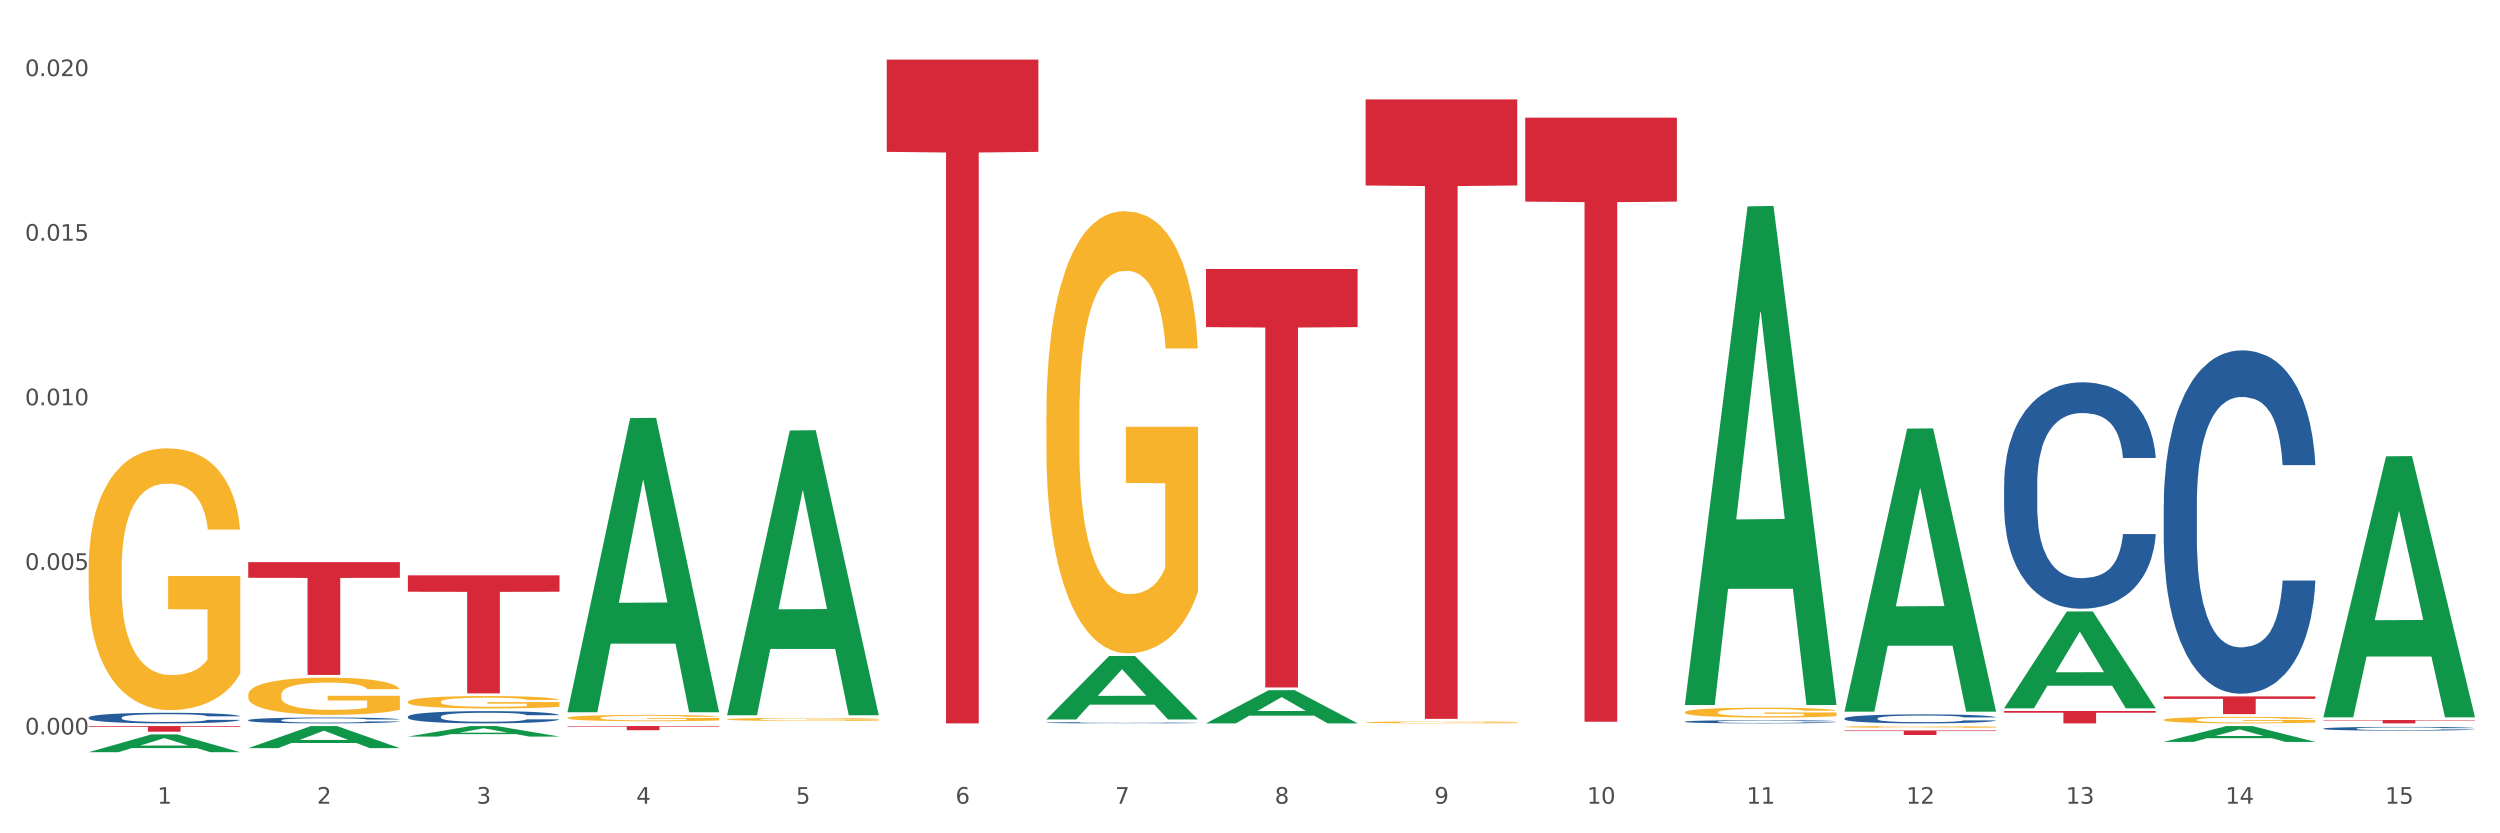 <?xml version="1.0" encoding="utf-8" standalone="no"?>
<!DOCTYPE svg PUBLIC "-//W3C//DTD SVG 1.1//EN"
  "http://www.w3.org/Graphics/SVG/1.1/DTD/svg11.dtd">
<svg xmlns:xlink="http://www.w3.org/1999/xlink" width="1080pt" height="360pt" viewBox="0 0 1080 360" xmlns="http://www.w3.org/2000/svg" version="1.1">
 <rect x="0" y="0" width="1080" height="360" fill="#333333" stroke="none"/>
 <defs>
  <style type="text/css">*{stroke-linejoin: round; stroke-linecap: butt}</style>
 </defs>
 <g id="figure_1">
  <g id="patch_1">
   <path d="M 0 360 
L 1080 360 
L 1080 0 
L 0 0 
z
" style="fill: #ffffff; stroke: #ffffff; stroke-linejoin: miter"/>
  </g>
  <g id="axes_1">
   <g id="matplotlib.axis_1">
    <g id="xtick_1">
     <g id="text_1">
      <!-- 1 -->
      <g style="fill: #4d4d4d" transform="translate(67.984 347.204) scale(0.096 -0.096)">
       <defs>
        <path id="DejaVuSans-31" d="M 794 531 
L 1825 531 
L 1825 4091 
L 703 3866 
L 703 4441 
L 1819 4666 
L 2450 4666 
L 2450 531 
L 3481 531 
L 3481 0 
L 794 0 
L 794 531 
z
" transform="scale(0.016)"/>
       </defs>
       <use xlink:href="#DejaVuSans-31"/>
      </g>
     </g>
    </g>
    <g id="xtick_2">
     <g id="text_2">
      <!-- 2 -->
      <g style="fill: #4d4d4d" transform="translate(136.942 347.204) scale(0.096 -0.096)">
       <defs>
        <path id="DejaVuSans-32" d="M 1228 531 
L 3431 531 
L 3431 0 
L 469 0 
L 469 531 
Q 828 903 1448 1529 
Q 2069 2156 2228 2338 
Q 2531 2678 2651 2914 
Q 2772 3150 2772 3378 
Q 2772 3750 2511 3984 
Q 2250 4219 1831 4219 
Q 1534 4219 1204 4116 
Q 875 4013 500 3803 
L 500 4441 
Q 881 4594 1212 4672 
Q 1544 4750 1819 4750 
Q 2544 4750 2975 4387 
Q 3406 4025 3406 3419 
Q 3406 3131 3298 2873 
Q 3191 2616 2906 2266 
Q 2828 2175 2409 1742 
Q 1991 1309 1228 531 
z
" transform="scale(0.016)"/>
       </defs>
       <use xlink:href="#DejaVuSans-32"/>
      </g>
     </g>
    </g>
    <g id="xtick_3">
     <g id="text_3">
      <!-- 3 -->
      <g style="fill: #4d4d4d" transform="translate(205.899 347.204) scale(0.096 -0.096)">
       <defs>
        <path id="DejaVuSans-33" d="M 2597 2516 
Q 3050 2419 3304 2112 
Q 3559 1806 3559 1356 
Q 3559 666 3084 287 
Q 2609 -91 1734 -91 
Q 1441 -91 1130 -33 
Q 819 25 488 141 
L 488 750 
Q 750 597 1062 519 
Q 1375 441 1716 441 
Q 2309 441 2620 675 
Q 2931 909 2931 1356 
Q 2931 1769 2642 2001 
Q 2353 2234 1838 2234 
L 1294 2234 
L 1294 2753 
L 1863 2753 
Q 2328 2753 2575 2939 
Q 2822 3125 2822 3475 
Q 2822 3834 2567 4026 
Q 2313 4219 1838 4219 
Q 1578 4219 1281 4162 
Q 984 4106 628 3988 
L 628 4550 
Q 988 4650 1302 4700 
Q 1616 4750 1894 4750 
Q 2613 4750 3031 4423 
Q 3450 4097 3450 3541 
Q 3450 3153 3228 2886 
Q 3006 2619 2597 2516 
z
" transform="scale(0.016)"/>
       </defs>
       <use xlink:href="#DejaVuSans-33"/>
      </g>
     </g>
    </g>
    <g id="xtick_4">
     <g id="text_4">
      <!-- 4 -->
      <g style="fill: #4d4d4d" transform="translate(274.857 347.204) scale(0.096 -0.096)">
       <defs>
        <path id="DejaVuSans-34" d="M 2419 4116 
L 825 1625 
L 2419 1625 
L 2419 4116 
z
M 2253 4666 
L 3047 4666 
L 3047 1625 
L 3713 1625 
L 3713 1100 
L 3047 1100 
L 3047 0 
L 2419 0 
L 2419 1100 
L 313 1100 
L 313 1709 
L 2253 4666 
z
" transform="scale(0.016)"/>
       </defs>
       <use xlink:href="#DejaVuSans-34"/>
      </g>
     </g>
    </g>
    <g id="xtick_5">
     <g id="text_5">
      <!-- 5 -->
      <g style="fill: #4d4d4d" transform="translate(343.815 347.204) scale(0.096 -0.096)">
       <defs>
        <path id="DejaVuSans-35" d="M 691 4666 
L 3169 4666 
L 3169 4134 
L 1269 4134 
L 1269 2991 
Q 1406 3038 1543 3061 
Q 1681 3084 1819 3084 
Q 2600 3084 3056 2656 
Q 3513 2228 3513 1497 
Q 3513 744 3044 326 
Q 2575 -91 1722 -91 
Q 1428 -91 1123 -41 
Q 819 9 494 109 
L 494 744 
Q 775 591 1075 516 
Q 1375 441 1709 441 
Q 2250 441 2565 725 
Q 2881 1009 2881 1497 
Q 2881 1984 2565 2268 
Q 2250 2553 1709 2553 
Q 1456 2553 1204 2497 
Q 953 2441 691 2322 
L 691 4666 
z
" transform="scale(0.016)"/>
       </defs>
       <use xlink:href="#DejaVuSans-35"/>
      </g>
     </g>
    </g>
    <g id="xtick_6">
     <g id="text_6">
      <!-- 6 -->
      <g style="fill: #4d4d4d" transform="translate(412.772 347.204) scale(0.096 -0.096)">
       <defs>
        <path id="DejaVuSans-36" d="M 2113 2584 
Q 1688 2584 1439 2293 
Q 1191 2003 1191 1497 
Q 1191 994 1439 701 
Q 1688 409 2113 409 
Q 2538 409 2786 701 
Q 3034 994 3034 1497 
Q 3034 2003 2786 2293 
Q 2538 2584 2113 2584 
z
M 3366 4563 
L 3366 3988 
Q 3128 4100 2886 4159 
Q 2644 4219 2406 4219 
Q 1781 4219 1451 3797 
Q 1122 3375 1075 2522 
Q 1259 2794 1537 2939 
Q 1816 3084 2150 3084 
Q 2853 3084 3261 2657 
Q 3669 2231 3669 1497 
Q 3669 778 3244 343 
Q 2819 -91 2113 -91 
Q 1303 -91 875 529 
Q 447 1150 447 2328 
Q 447 3434 972 4092 
Q 1497 4750 2381 4750 
Q 2619 4750 2861 4703 
Q 3103 4656 3366 4563 
z
" transform="scale(0.016)"/>
       </defs>
       <use xlink:href="#DejaVuSans-36"/>
      </g>
     </g>
    </g>
    <g id="xtick_7">
     <g id="text_7">
      <!-- 7 -->
      <g style="fill: #4d4d4d" transform="translate(481.73 347.204) scale(0.096 -0.096)">
       <defs>
        <path id="DejaVuSans-37" d="M 525 4666 
L 3525 4666 
L 3525 4397 
L 1831 0 
L 1172 0 
L 2766 4134 
L 525 4134 
L 525 4666 
z
" transform="scale(0.016)"/>
       </defs>
       <use xlink:href="#DejaVuSans-37"/>
      </g>
     </g>
    </g>
    <g id="xtick_8">
     <g id="text_8">
      <!-- 8 -->
      <g style="fill: #4d4d4d" transform="translate(550.688 347.204) scale(0.096 -0.096)">
       <defs>
        <path id="DejaVuSans-38" d="M 2034 2216 
Q 1584 2216 1326 1975 
Q 1069 1734 1069 1313 
Q 1069 891 1326 650 
Q 1584 409 2034 409 
Q 2484 409 2743 651 
Q 3003 894 3003 1313 
Q 3003 1734 2745 1975 
Q 2488 2216 2034 2216 
z
M 1403 2484 
Q 997 2584 770 2862 
Q 544 3141 544 3541 
Q 544 4100 942 4425 
Q 1341 4750 2034 4750 
Q 2731 4750 3128 4425 
Q 3525 4100 3525 3541 
Q 3525 3141 3298 2862 
Q 3072 2584 2669 2484 
Q 3125 2378 3379 2068 
Q 3634 1759 3634 1313 
Q 3634 634 3220 271 
Q 2806 -91 2034 -91 
Q 1263 -91 848 271 
Q 434 634 434 1313 
Q 434 1759 690 2068 
Q 947 2378 1403 2484 
z
M 1172 3481 
Q 1172 3119 1398 2916 
Q 1625 2713 2034 2713 
Q 2441 2713 2670 2916 
Q 2900 3119 2900 3481 
Q 2900 3844 2670 4047 
Q 2441 4250 2034 4250 
Q 1625 4250 1398 4047 
Q 1172 3844 1172 3481 
z
" transform="scale(0.016)"/>
       </defs>
       <use xlink:href="#DejaVuSans-38"/>
      </g>
     </g>
    </g>
    <g id="xtick_9">
     <g id="text_9">
      <!-- 9 -->
      <g style="fill: #4d4d4d" transform="translate(619.645 347.204) scale(0.096 -0.096)">
       <defs>
        <path id="DejaVuSans-39" d="M 703 97 
L 703 672 
Q 941 559 1184 500 
Q 1428 441 1663 441 
Q 2288 441 2617 861 
Q 2947 1281 2994 2138 
Q 2813 1869 2534 1725 
Q 2256 1581 1919 1581 
Q 1219 1581 811 2004 
Q 403 2428 403 3163 
Q 403 3881 828 4315 
Q 1253 4750 1959 4750 
Q 2769 4750 3195 4129 
Q 3622 3509 3622 2328 
Q 3622 1225 3098 567 
Q 2575 -91 1691 -91 
Q 1453 -91 1209 -44 
Q 966 3 703 97 
z
M 1959 2075 
Q 2384 2075 2632 2365 
Q 2881 2656 2881 3163 
Q 2881 3666 2632 3958 
Q 2384 4250 1959 4250 
Q 1534 4250 1286 3958 
Q 1038 3666 1038 3163 
Q 1038 2656 1286 2365 
Q 1534 2075 1959 2075 
z
" transform="scale(0.016)"/>
       </defs>
       <use xlink:href="#DejaVuSans-39"/>
      </g>
     </g>
    </g>
    <g id="xtick_10">
     <g id="text_10">
      <!-- 10 -->
      <g style="fill: #4d4d4d" transform="translate(685.549 347.204) scale(0.096 -0.096)">
       <defs>
        <path id="DejaVuSans-30" d="M 2034 4250 
Q 1547 4250 1301 3770 
Q 1056 3291 1056 2328 
Q 1056 1369 1301 889 
Q 1547 409 2034 409 
Q 2525 409 2770 889 
Q 3016 1369 3016 2328 
Q 3016 3291 2770 3770 
Q 2525 4250 2034 4250 
z
M 2034 4750 
Q 2819 4750 3233 4129 
Q 3647 3509 3647 2328 
Q 3647 1150 3233 529 
Q 2819 -91 2034 -91 
Q 1250 -91 836 529 
Q 422 1150 422 2328 
Q 422 3509 836 4129 
Q 1250 4750 2034 4750 
z
" transform="scale(0.016)"/>
       </defs>
       <use xlink:href="#DejaVuSans-31"/>
       <use xlink:href="#DejaVuSans-30" transform="translate(63.623 0)"/>
      </g>
     </g>
    </g>
    <g id="xtick_11">
     <g id="text_11">
      <!-- 11 -->
      <g style="fill: #4d4d4d" transform="translate(754.506 347.204) scale(0.096 -0.096)">
       <use xlink:href="#DejaVuSans-31"/>
       <use xlink:href="#DejaVuSans-31" transform="translate(63.623 0)"/>
      </g>
     </g>
    </g>
    <g id="xtick_12">
     <g id="text_12">
      <!-- 12 -->
      <g style="fill: #4d4d4d" transform="translate(823.464 347.204) scale(0.096 -0.096)">
       <use xlink:href="#DejaVuSans-31"/>
       <use xlink:href="#DejaVuSans-32" transform="translate(63.623 0)"/>
      </g>
     </g>
    </g>
    <g id="xtick_13">
     <g id="text_13">
      <!-- 13 -->
      <g style="fill: #4d4d4d" transform="translate(892.422 347.204) scale(0.096 -0.096)">
       <use xlink:href="#DejaVuSans-31"/>
       <use xlink:href="#DejaVuSans-33" transform="translate(63.623 0)"/>
      </g>
     </g>
    </g>
    <g id="xtick_14">
     <g id="text_14">
      <!-- 14 -->
      <g style="fill: #4d4d4d" transform="translate(961.379 347.204) scale(0.096 -0.096)">
       <use xlink:href="#DejaVuSans-31"/>
       <use xlink:href="#DejaVuSans-34" transform="translate(63.623 0)"/>
      </g>
     </g>
    </g>
    <g id="xtick_15">
     <g id="text_15">
      <!-- 15 -->
      <g style="fill: #4d4d4d" transform="translate(1030.337 347.204) scale(0.096 -0.096)">
       <use xlink:href="#DejaVuSans-31"/>
       <use xlink:href="#DejaVuSans-35" transform="translate(63.623 0)"/>
      </g>
     </g>
    </g>
    <g id="xtick_16"/>
    <g id="xtick_17"/>
    <g id="xtick_18"/>
    <g id="xtick_19"/>
    <g id="xtick_20"/>
    <g id="xtick_21"/>
    <g id="xtick_22"/>
    <g id="xtick_23"/>
    <g id="xtick_24"/>
    <g id="xtick_25"/>
    <g id="xtick_26"/>
    <g id="xtick_27"/>
    <g id="xtick_28"/>
    <g id="xtick_29"/>
   </g>
   <g id="matplotlib.axis_2">
    <g id="ytick_1">
     <g id="text_16">
      <!-- 0.000 -->
      <g style="fill: #4d4d4d" transform="translate(10.8 317.295) scale(0.096 -0.096)">
       <defs>
        <path id="DejaVuSans-2e" d="M 684 794 
L 1344 794 
L 1344 0 
L 684 0 
L 684 794 
z
" transform="scale(0.016)"/>
       </defs>
       <use xlink:href="#DejaVuSans-30"/>
       <use xlink:href="#DejaVuSans-2e" transform="translate(63.623 0)"/>
       <use xlink:href="#DejaVuSans-30" transform="translate(95.41 0)"/>
       <use xlink:href="#DejaVuSans-30" transform="translate(159.033 0)"/>
       <use xlink:href="#DejaVuSans-30" transform="translate(222.656 0)"/>
      </g>
     </g>
    </g>
    <g id="ytick_2">
     <g id="text_17">
      <!-- 0.005 -->
      <g style="fill: #4d4d4d" transform="translate(10.8 246.19) scale(0.096 -0.096)">
       <use xlink:href="#DejaVuSans-30"/>
       <use xlink:href="#DejaVuSans-2e" transform="translate(63.623 0)"/>
       <use xlink:href="#DejaVuSans-30" transform="translate(95.41 0)"/>
       <use xlink:href="#DejaVuSans-30" transform="translate(159.033 0)"/>
       <use xlink:href="#DejaVuSans-35" transform="translate(222.656 0)"/>
      </g>
     </g>
    </g>
    <g id="ytick_3">
     <g id="text_18">
      <!-- 0.010 -->
      <g style="fill: #4d4d4d" transform="translate(10.8 175.086) scale(0.096 -0.096)">
       <use xlink:href="#DejaVuSans-30"/>
       <use xlink:href="#DejaVuSans-2e" transform="translate(63.623 0)"/>
       <use xlink:href="#DejaVuSans-30" transform="translate(95.41 0)"/>
       <use xlink:href="#DejaVuSans-31" transform="translate(159.033 0)"/>
       <use xlink:href="#DejaVuSans-30" transform="translate(222.656 0)"/>
      </g>
     </g>
    </g>
    <g id="ytick_4">
     <g id="text_19">
      <!-- 0.015 -->
      <g style="fill: #4d4d4d" transform="translate(10.8 103.982) scale(0.096 -0.096)">
       <use xlink:href="#DejaVuSans-30"/>
       <use xlink:href="#DejaVuSans-2e" transform="translate(63.623 0)"/>
       <use xlink:href="#DejaVuSans-30" transform="translate(95.41 0)"/>
       <use xlink:href="#DejaVuSans-31" transform="translate(159.033 0)"/>
       <use xlink:href="#DejaVuSans-35" transform="translate(222.656 0)"/>
      </g>
     </g>
    </g>
    <g id="ytick_5">
     <g id="text_20">
      <!-- 0.020 -->
      <g style="fill: #4d4d4d" transform="translate(10.8 32.877) scale(0.096 -0.096)">
       <use xlink:href="#DejaVuSans-30"/>
       <use xlink:href="#DejaVuSans-2e" transform="translate(63.623 0)"/>
       <use xlink:href="#DejaVuSans-30" transform="translate(95.41 0)"/>
       <use xlink:href="#DejaVuSans-32" transform="translate(159.033 0)"/>
       <use xlink:href="#DejaVuSans-30" transform="translate(222.656 0)"/>
      </g>
     </g>
    </g>
    <g id="ytick_6"/>
    <g id="ytick_7"/>
    <g id="ytick_8"/>
    <g id="ytick_9"/>
   </g>
   <g id="PolyCollection_1">
    <path d="M 38.283 324.935 
L 38.351 324.928 
L 65.365 317.26 
L 76.576 317.252 
L 103.793 324.95 
L 90.826 324.95 
L 84.95 323.157 
L 57.058 323.157 
L 56.855 323.186 
L 51.182 324.95 
L 38.283 324.95 
L 38.283 324.935 
L 60.57 322.087 
L 81.438 322.08 
L 71.105 318.893 
L 70.97 318.879 
L 70.835 318.9 
L 60.502 322.08 
L 60.57 322.087 
L 38.283 324.935 
z
" clip-path="url(#p0a63ed6144)" style="fill: #109648"/>
    <path d="M 934.733 300.838 
L 1000.242 300.838 
L 1000.242 301.905 
L 974.473 301.912 
L 974.473 308.51 
L 960.347 308.51 
L 960.347 301.912 
L 934.733 301.905 
L 934.733 300.846 
L 934.733 300.838 
z
" clip-path="url(#p0a63ed6144)" style="fill: #d62839"/>
    <path d="M 865.775 307.149 
L 931.285 307.149 
L 931.285 307.892 
L 905.515 307.897 
L 905.515 312.496 
L 891.389 312.496 
L 891.389 307.897 
L 865.775 307.892 
L 865.775 307.154 
L 865.775 307.149 
z
" clip-path="url(#p0a63ed6144)" style="fill: #d62839"/>
    <path d="M 796.817 315.553 
L 862.327 315.553 
L 862.327 315.826 
L 836.558 315.828 
L 836.558 317.518 
L 822.431 317.518 
L 822.431 315.828 
L 796.817 315.826 
L 796.817 315.555 
L 796.817 315.553 
z
" clip-path="url(#p0a63ed6144)" style="fill: #d62839"/>
    <path d="M 658.902 50.832 
L 724.412 50.832 
L 724.412 87.095 
L 698.642 87.34 
L 698.642 311.781 
L 684.516 311.781 
L 684.516 87.34 
L 658.902 87.095 
L 658.902 51.077 
L 658.902 50.832 
z
" clip-path="url(#p0a63ed6144)" style="fill: #d62839"/>
    <path d="M 38.283 245.929 
L 38.36 245.826 
L 38.36 242.107 
L 38.515 238.905 
L 39.288 231.159 
L 40.449 224.755 
L 41.299 221.346 
L 42.15 218.557 
L 43.156 215.768 
L 44.393 212.876 
L 46.636 208.641 
L 48.028 206.472 
L 49.73 204.2 
L 52.824 200.895 
L 55.066 199.035 
L 57.387 197.486 
L 61.177 195.627 
L 63.652 194.801 
L 66.281 194.181 
L 69.452 193.768 
L 71.85 193.664 
L 77.109 193.974 
L 81.595 194.904 
L 83.761 195.627 
L 86.545 196.866 
L 88.015 197.693 
L 90.412 199.345 
L 92.887 201.514 
L 94.589 203.374 
L 97.141 206.885 
L 99.075 210.397 
L 100.854 214.735 
L 101.782 217.731 
L 102.478 220.52 
L 103.097 223.722 
L 103.715 228.783 
L 89.794 228.783 
L 89.252 225.168 
L 88.401 221.759 
L 87.164 218.454 
L 86.081 216.388 
L 84.225 213.806 
L 82.523 212.153 
L 80.744 210.914 
L 78.579 209.881 
L 76.877 209.364 
L 74.48 208.951 
L 69.762 209.055 
L 66.591 209.881 
L 64.425 210.914 
L 63.033 211.843 
L 61.795 212.876 
L 60.403 214.322 
L 58.779 216.491 
L 57.619 218.454 
L 56.459 220.933 
L 55.531 223.412 
L 54.68 226.304 
L 53.984 229.403 
L 53.442 232.605 
L 52.978 236.53 
L 52.592 243.037 
L 52.592 257.187 
L 52.746 260.389 
L 53.133 264.624 
L 53.597 267.826 
L 54.37 271.648 
L 55.066 274.23 
L 56.381 277.949 
L 57.851 281.047 
L 59.011 283.01 
L 60.171 284.662 
L 62.182 286.935 
L 64.425 288.794 
L 66.359 289.93 
L 68.988 290.963 
L 70.767 291.376 
L 72.314 291.583 
L 76.104 291.583 
L 78.811 291.273 
L 81.827 290.55 
L 84.148 289.62 
L 86.081 288.484 
L 88.247 286.625 
L 89.639 284.869 
L 89.639 263.282 
L 72.623 263.178 
L 72.623 248.821 
L 103.793 248.821 
L 103.793 290.963 
L 102.478 293.132 
L 101.008 295.095 
L 99.462 296.851 
L 97.141 299.02 
L 94.357 301.086 
L 91.882 302.532 
L 89.252 303.771 
L 86.159 304.907 
L 82.137 305.94 
L 79.662 306.353 
L 76.568 306.663 
L 72.933 306.766 
L 69.762 306.56 
L 66.668 306.043 
L 63.42 305.114 
L 60.248 303.771 
L 57.851 302.428 
L 55.453 300.776 
L 52.901 298.607 
L 50.89 296.541 
L 49.343 294.682 
L 47.642 292.306 
L 45.785 289.207 
L 44.393 286.418 
L 43.156 283.526 
L 41.841 279.808 
L 40.913 276.606 
L 39.985 272.578 
L 39.443 269.582 
L 38.824 264.934 
L 38.36 258.427 
L 38.283 245.929 
z
" clip-path="url(#p0a63ed6144)" style="fill: #f7b32b"/>
    <path d="M 589.944 42.944 
L 655.454 42.944 
L 655.454 80.131 
L 629.685 80.382 
L 629.685 310.54 
L 615.558 310.54 
L 615.558 80.382 
L 589.944 80.131 
L 589.944 43.195 
L 589.944 42.944 
z
" clip-path="url(#p0a63ed6144)" style="fill: #d62839"/>
    <path d="M 520.987 116.197 
L 586.496 116.197 
L 586.496 141.322 
L 560.727 141.492 
L 560.727 296.997 
L 546.601 296.997 
L 546.601 141.492 
L 520.987 141.322 
L 520.987 116.367 
L 520.987 116.197 
z
" clip-path="url(#p0a63ed6144)" style="fill: #d62839"/>
    <path d="M 383.071 25.759 
L 448.581 25.759 
L 448.581 65.606 
L 422.812 65.876 
L 422.812 312.496 
L 408.685 312.496 
L 408.685 65.876 
L 383.071 65.606 
L 383.071 26.029 
L 383.071 25.759 
z
" clip-path="url(#p0a63ed6144)" style="fill: #d62839"/>
    <path d="M 1003.69 314.747 
L 1003.768 314.745 
L 1003.768 314.704 
L 1004 314.648 
L 1004.852 314.545 
L 1005.936 314.467 
L 1007.794 314.376 
L 1008.801 314.337 
L 1010.117 314.295 
L 1012.828 314.225 
L 1015.925 314.166 
L 1018.093 314.134 
L 1019.719 314.113 
L 1023.359 314.076 
L 1025.449 314.06 
L 1027.618 314.047 
L 1029.476 314.038 
L 1032.573 314.028 
L 1035.051 314.023 
L 1037.916 314.022 
L 1040.317 314.023 
L 1043.492 314.029 
L 1048.138 314.047 
L 1049.919 314.057 
L 1052.319 314.075 
L 1054.797 314.099 
L 1056.81 314.122 
L 1059.133 314.156 
L 1061.534 314.2 
L 1063.857 314.256 
L 1065.483 314.308 
L 1066.8 314.362 
L 1067.961 314.429 
L 1068.813 314.501 
L 1069.2 314.561 
L 1055.029 314.561 
L 1054.642 314.507 
L 1053.868 314.448 
L 1053.094 314.408 
L 1052.242 314.376 
L 1050.925 314.339 
L 1049.764 314.315 
L 1047.828 314.287 
L 1046.047 314.269 
L 1044.576 314.259 
L 1042.795 314.25 
L 1039 314.241 
L 1036.29 314.241 
L 1034.587 314.244 
L 1032.496 314.252 
L 1030.715 314.262 
L 1028.624 314.28 
L 1026.998 314.299 
L 1025.372 314.324 
L 1024.443 314.342 
L 1023.049 314.374 
L 1022.12 314.401 
L 1020.881 314.446 
L 1020.184 314.479 
L 1018.945 314.563 
L 1018.403 314.624 
L 1018.171 314.667 
L 1018.016 314.714 
L 1018.016 314.944 
L 1018.48 315.047 
L 1018.867 315.091 
L 1019.487 315.142 
L 1020.648 315.206 
L 1022.352 315.27 
L 1024.133 315.315 
L 1025.604 315.343 
L 1026.998 315.364 
L 1028.392 315.38 
L 1030.095 315.395 
L 1031.489 315.404 
L 1033.58 315.413 
L 1036.058 315.417 
L 1037.994 315.417 
L 1041.943 315.41 
L 1043.724 315.402 
L 1045.428 315.392 
L 1047.286 315.376 
L 1048.757 315.358 
L 1049.609 315.345 
L 1051.003 315.317 
L 1052.087 315.287 
L 1053.016 315.253 
L 1053.636 315.224 
L 1054.333 315.18 
L 1054.875 315.13 
L 1055.029 315.103 
L 1069.2 315.103 
L 1068.89 315.156 
L 1068.348 315.208 
L 1067.264 315.277 
L 1066.412 315.317 
L 1065.096 315.365 
L 1063.702 315.407 
L 1061.766 315.452 
L 1059.985 315.486 
L 1058.127 315.516 
L 1056.114 315.542 
L 1052.474 315.579 
L 1051.158 315.589 
L 1048.37 315.607 
L 1046.202 315.617 
L 1043.027 315.628 
L 1039.775 315.633 
L 1036.368 315.635 
L 1033.348 315.632 
L 1030.018 315.623 
L 1027.927 315.614 
L 1025.604 315.601 
L 1022.894 315.58 
L 1020.339 315.555 
L 1017.938 315.526 
L 1015.693 315.492 
L 1013.602 315.454 
L 1010.892 315.39 
L 1008.878 315.329 
L 1007.407 315.271 
L 1006.4 315.223 
L 1005.394 315.161 
L 1004.852 315.118 
L 1004 315.015 
L 1003.69 314.919 
L 1003.69 314.747 
z
" clip-path="url(#p0a63ed6144)" style="fill: #255c99"/>
    <path d="M 934.733 218.002 
L 934.81 217.866 
L 934.81 214.073 
L 935.042 208.926 
L 935.894 199.443 
L 936.978 192.264 
L 938.837 183.865 
L 939.843 180.343 
L 941.16 176.414 
L 943.87 170.047 
L 946.967 164.629 
L 949.135 161.649 
L 950.762 159.752 
L 954.401 156.366 
L 956.492 154.875 
L 958.66 153.656 
L 960.518 152.843 
L 963.616 151.895 
L 966.094 151.489 
L 968.959 151.353 
L 971.359 151.489 
L 974.534 152.031 
L 979.18 153.656 
L 980.961 154.605 
L 983.362 156.23 
L 985.839 158.398 
L 987.853 160.565 
L 990.176 163.681 
L 992.576 167.745 
L 994.899 172.892 
L 996.525 177.633 
L 997.842 182.646 
L 999.003 188.742 
L 999.855 195.379 
L 1000.242 200.933 
L 986.072 200.933 
L 985.685 195.921 
L 984.91 190.503 
L 984.136 186.845 
L 983.284 183.865 
L 981.968 180.478 
L 980.806 178.311 
L 978.87 175.737 
L 977.089 174.111 
L 975.618 173.163 
L 973.837 172.35 
L 970.043 171.538 
L 967.333 171.538 
L 965.629 171.809 
L 963.538 172.486 
L 961.757 173.434 
L 959.667 175.06 
L 958.04 176.821 
L 956.414 179.124 
L 955.485 180.749 
L 954.091 183.729 
L 953.162 186.168 
L 951.923 190.367 
L 951.226 193.347 
L 949.987 201.069 
L 949.445 206.758 
L 949.213 210.687 
L 949.058 215.022 
L 949.058 236.154 
L 949.523 245.637 
L 949.91 249.701 
L 950.529 254.306 
L 951.691 260.267 
L 953.394 266.092 
L 955.175 270.291 
L 956.647 272.865 
L 958.04 274.761 
L 959.434 276.252 
L 961.138 277.606 
L 962.532 278.419 
L 964.622 279.232 
L 967.1 279.638 
L 969.036 279.638 
L 972.985 278.961 
L 974.766 278.284 
L 976.47 277.335 
L 978.328 275.845 
L 979.8 274.22 
L 980.651 273 
L 982.045 270.427 
L 983.129 267.717 
L 984.058 264.602 
L 984.678 261.892 
L 985.375 257.828 
L 985.917 253.223 
L 986.072 250.784 
L 1000.242 250.784 
L 999.933 255.661 
L 999.391 260.402 
L 998.306 266.769 
L 997.455 270.427 
L 996.138 274.897 
L 994.744 278.69 
L 992.809 282.889 
L 991.028 286.005 
L 989.169 288.714 
L 987.156 291.153 
L 983.516 294.539 
L 982.2 295.487 
L 979.412 297.113 
L 977.244 298.061 
L 974.069 299.01 
L 970.817 299.551 
L 967.41 299.687 
L 964.39 299.416 
L 961.06 298.603 
L 958.97 297.79 
L 956.647 296.571 
L 953.936 294.675 
L 951.381 292.372 
L 948.981 289.663 
L 946.735 286.547 
L 944.644 283.025 
L 941.934 277.2 
L 939.921 271.51 
L 938.449 266.227 
L 937.443 261.757 
L 936.436 256.067 
L 935.894 252.139 
L 935.042 242.656 
L 934.733 233.851 
L 934.733 218.002 
z
" clip-path="url(#p0a63ed6144)" style="fill: #255c99"/>
    <path d="M 865.775 209.104 
L 865.852 209.015 
L 865.852 206.513 
L 866.085 203.119 
L 866.936 196.865 
L 868.021 192.13 
L 869.879 186.591 
L 870.886 184.268 
L 872.202 181.678 
L 874.912 177.479 
L 878.01 173.905 
L 880.178 171.94 
L 881.804 170.689 
L 885.443 168.456 
L 887.534 167.473 
L 889.702 166.669 
L 891.561 166.133 
L 894.658 165.508 
L 897.136 165.24 
L 900.001 165.15 
L 902.402 165.24 
L 905.576 165.597 
L 910.222 166.669 
L 912.003 167.294 
L 914.404 168.366 
L 916.882 169.796 
L 918.895 171.225 
L 921.218 173.28 
L 923.619 175.96 
L 925.942 179.355 
L 927.568 182.482 
L 928.884 185.787 
L 930.046 189.807 
L 930.898 194.185 
L 931.285 197.848 
L 917.114 197.848 
L 916.727 194.542 
L 915.953 190.969 
L 915.178 188.557 
L 914.326 186.591 
L 913.01 184.358 
L 911.849 182.928 
L 909.913 181.231 
L 908.132 180.159 
L 906.66 179.534 
L 904.879 178.998 
L 901.085 178.462 
L 898.375 178.462 
L 896.671 178.64 
L 894.581 179.087 
L 892.8 179.712 
L 890.709 180.784 
L 889.083 181.946 
L 887.457 183.464 
L 886.527 184.536 
L 885.134 186.502 
L 884.204 188.11 
L 882.965 190.879 
L 882.269 192.845 
L 881.03 197.937 
L 880.488 201.689 
L 880.255 204.28 
L 880.1 207.139 
L 880.1 221.075 
L 880.565 227.329 
L 880.952 230.009 
L 881.572 233.047 
L 882.733 236.977 
L 884.437 240.819 
L 886.218 243.588 
L 887.689 245.286 
L 889.083 246.537 
L 890.477 247.519 
L 892.18 248.413 
L 893.574 248.949 
L 895.665 249.485 
L 898.143 249.753 
L 900.078 249.753 
L 904.028 249.306 
L 905.809 248.859 
L 907.512 248.234 
L 909.371 247.251 
L 910.842 246.179 
L 911.694 245.375 
L 913.088 243.678 
L 914.172 241.891 
L 915.101 239.836 
L 915.72 238.05 
L 916.417 235.369 
L 916.959 232.332 
L 917.114 230.724 
L 931.285 230.724 
L 930.975 233.94 
L 930.433 237.067 
L 929.349 241.266 
L 928.497 243.678 
L 927.181 246.626 
L 925.787 249.127 
L 923.851 251.897 
L 922.07 253.952 
L 920.212 255.738 
L 918.198 257.346 
L 914.559 259.58 
L 913.242 260.205 
L 910.455 261.277 
L 908.287 261.903 
L 905.112 262.528 
L 901.859 262.885 
L 898.452 262.975 
L 895.432 262.796 
L 892.103 262.26 
L 890.012 261.724 
L 887.689 260.92 
L 884.979 259.669 
L 882.423 258.15 
L 880.023 256.364 
L 877.777 254.309 
L 875.687 251.986 
L 872.976 248.145 
L 870.963 244.392 
L 869.492 240.908 
L 868.485 237.96 
L 867.478 234.208 
L 866.936 231.617 
L 866.085 225.364 
L 865.775 219.557 
L 865.775 209.104 
z
" clip-path="url(#p0a63ed6144)" style="fill: #255c99"/>
    <path d="M 796.817 310.353 
L 796.895 310.349 
L 796.895 310.25 
L 797.127 310.115 
L 797.979 309.866 
L 799.063 309.678 
L 800.921 309.457 
L 801.928 309.365 
L 803.244 309.262 
L 805.955 309.095 
L 809.052 308.952 
L 811.22 308.874 
L 812.846 308.825 
L 816.486 308.736 
L 818.576 308.697 
L 820.745 308.665 
L 822.603 308.643 
L 825.7 308.618 
L 828.178 308.608 
L 831.043 308.604 
L 833.444 308.608 
L 836.619 308.622 
L 841.265 308.665 
L 843.046 308.689 
L 845.446 308.732 
L 847.924 308.789 
L 849.937 308.846 
L 852.261 308.928 
L 854.661 309.034 
L 856.984 309.169 
L 858.61 309.294 
L 859.927 309.425 
L 861.088 309.585 
L 861.94 309.759 
L 862.327 309.905 
L 848.156 309.905 
L 847.769 309.773 
L 846.995 309.631 
L 846.221 309.535 
L 845.369 309.457 
L 844.052 309.368 
L 842.891 309.311 
L 840.955 309.244 
L 839.174 309.201 
L 837.703 309.176 
L 835.922 309.155 
L 832.127 309.134 
L 829.417 309.134 
L 827.714 309.141 
L 825.623 309.159 
L 823.842 309.183 
L 821.751 309.226 
L 820.125 309.272 
L 818.499 309.333 
L 817.57 309.375 
L 816.176 309.454 
L 815.247 309.518 
L 814.008 309.628 
L 813.311 309.706 
L 812.072 309.909 
L 811.53 310.058 
L 811.298 310.161 
L 811.143 310.275 
L 811.143 310.829 
L 811.607 311.078 
L 811.994 311.184 
L 812.614 311.305 
L 813.775 311.462 
L 815.479 311.615 
L 817.26 311.725 
L 818.731 311.792 
L 820.125 311.842 
L 821.519 311.881 
L 823.222 311.917 
L 824.616 311.938 
L 826.707 311.959 
L 829.185 311.97 
L 831.121 311.97 
L 835.07 311.952 
L 836.851 311.934 
L 838.555 311.91 
L 840.413 311.87 
L 841.884 311.828 
L 842.736 311.796 
L 844.13 311.728 
L 845.214 311.657 
L 846.143 311.575 
L 846.763 311.504 
L 847.46 311.398 
L 848.002 311.277 
L 848.156 311.213 
L 862.327 311.213 
L 862.017 311.341 
L 861.475 311.465 
L 860.391 311.632 
L 859.539 311.728 
L 858.223 311.846 
L 856.829 311.945 
L 854.893 312.055 
L 853.112 312.137 
L 851.254 312.208 
L 849.241 312.272 
L 845.601 312.361 
L 844.285 312.386 
L 841.497 312.428 
L 839.329 312.453 
L 836.154 312.478 
L 832.902 312.492 
L 829.495 312.496 
L 826.475 312.489 
L 823.145 312.468 
L 821.054 312.446 
L 818.731 312.414 
L 816.021 312.364 
L 813.466 312.304 
L 811.065 312.233 
L 808.82 312.151 
L 806.729 312.059 
L 804.019 311.906 
L 802.005 311.757 
L 800.534 311.618 
L 799.527 311.501 
L 798.521 311.352 
L 797.979 311.248 
L 797.127 311 
L 796.817 310.769 
L 796.817 310.353 
z
" clip-path="url(#p0a63ed6144)" style="fill: #255c99"/>
    <path d="M 727.86 311.739 
L 727.937 311.738 
L 727.937 311.702 
L 728.169 311.655 
L 729.021 311.567 
L 730.105 311.5 
L 731.964 311.423 
L 732.97 311.39 
L 734.287 311.353 
L 736.997 311.294 
L 740.094 311.244 
L 742.262 311.217 
L 743.889 311.199 
L 747.528 311.168 
L 749.619 311.154 
L 751.787 311.143 
L 753.645 311.135 
L 756.743 311.126 
L 759.221 311.122 
L 762.086 311.121 
L 764.486 311.122 
L 767.661 311.127 
L 772.307 311.143 
L 774.088 311.151 
L 776.489 311.166 
L 778.967 311.186 
L 780.98 311.207 
L 783.303 311.235 
L 785.703 311.273 
L 788.026 311.321 
L 789.652 311.365 
L 790.969 311.411 
L 792.13 311.468 
L 792.982 311.529 
L 793.369 311.581 
L 779.199 311.581 
L 778.812 311.534 
L 778.037 311.484 
L 777.263 311.45 
L 776.411 311.423 
L 775.095 311.391 
L 773.933 311.371 
L 771.997 311.347 
L 770.216 311.332 
L 768.745 311.323 
L 766.964 311.316 
L 763.17 311.308 
L 760.46 311.308 
L 758.756 311.311 
L 756.665 311.317 
L 754.884 311.326 
L 752.794 311.341 
L 751.167 311.357 
L 749.541 311.379 
L 748.612 311.394 
L 747.218 311.421 
L 746.289 311.444 
L 745.05 311.483 
L 744.353 311.51 
L 743.114 311.582 
L 742.572 311.635 
L 742.34 311.671 
L 742.185 311.711 
L 742.185 311.907 
L 742.65 311.995 
L 743.037 312.033 
L 743.656 312.075 
L 744.818 312.131 
L 746.521 312.185 
L 748.302 312.224 
L 749.774 312.247 
L 751.167 312.265 
L 752.561 312.279 
L 754.265 312.291 
L 755.659 312.299 
L 757.749 312.306 
L 760.227 312.31 
L 762.163 312.31 
L 766.112 312.304 
L 767.893 312.298 
L 769.597 312.289 
L 771.455 312.275 
L 772.927 312.26 
L 773.778 312.249 
L 775.172 312.225 
L 776.256 312.2 
L 777.186 312.171 
L 777.805 312.146 
L 778.502 312.108 
L 779.044 312.065 
L 779.199 312.043 
L 793.369 312.043 
L 793.06 312.088 
L 792.518 312.132 
L 791.433 312.191 
L 790.582 312.225 
L 789.265 312.266 
L 787.871 312.301 
L 785.936 312.34 
L 784.155 312.369 
L 782.296 312.394 
L 780.283 312.417 
L 776.643 312.448 
L 775.327 312.457 
L 772.539 312.472 
L 770.371 312.481 
L 767.196 312.49 
L 763.944 312.495 
L 760.537 312.496 
L 757.517 312.493 
L 754.187 312.486 
L 752.097 312.478 
L 749.774 312.467 
L 747.063 312.45 
L 744.508 312.428 
L 742.108 312.403 
L 739.862 312.374 
L 737.771 312.342 
L 735.061 312.288 
L 733.048 312.235 
L 731.576 312.186 
L 730.57 312.144 
L 729.563 312.092 
L 729.021 312.055 
L 728.169 311.967 
L 727.86 311.886 
L 727.86 311.739 
z
" clip-path="url(#p0a63ed6144)" style="fill: #255c99"/>
    <path d="M 452.029 312.201 
L 452.106 312.2 
L 452.106 312.186 
L 452.339 312.168 
L 453.19 312.133 
L 454.275 312.108 
L 456.133 312.077 
L 457.14 312.064 
L 458.456 312.05 
L 461.166 312.027 
L 464.264 312.008 
L 466.432 311.997 
L 468.058 311.99 
L 471.697 311.978 
L 473.788 311.972 
L 475.956 311.968 
L 477.815 311.965 
L 480.912 311.962 
L 483.39 311.96 
L 486.255 311.96 
L 488.656 311.96 
L 491.83 311.962 
L 496.476 311.968 
L 498.257 311.971 
L 500.658 311.977 
L 503.136 311.985 
L 505.149 311.993 
L 507.472 312.004 
L 509.873 312.019 
L 512.196 312.037 
L 513.822 312.055 
L 515.138 312.073 
L 516.3 312.095 
L 517.152 312.119 
L 517.539 312.139 
L 503.368 312.139 
L 502.981 312.121 
L 502.207 312.101 
L 501.432 312.088 
L 500.581 312.077 
L 499.264 312.065 
L 498.103 312.057 
L 496.167 312.048 
L 494.386 312.042 
L 492.914 312.038 
L 491.133 312.036 
L 487.339 312.033 
L 484.629 312.033 
L 482.925 312.034 
L 480.835 312.036 
L 479.054 312.039 
L 476.963 312.045 
L 475.337 312.052 
L 473.711 312.06 
L 472.781 312.066 
L 471.388 312.077 
L 470.458 312.085 
L 469.219 312.101 
L 468.523 312.111 
L 467.284 312.139 
L 466.742 312.16 
L 466.509 312.174 
L 466.354 312.19 
L 466.354 312.266 
L 466.819 312.301 
L 467.206 312.315 
L 467.826 312.332 
L 468.987 312.353 
L 470.691 312.374 
L 472.472 312.39 
L 473.943 312.399 
L 475.337 312.406 
L 476.731 312.411 
L 478.434 312.416 
L 479.828 312.419 
L 481.919 312.422 
L 484.397 312.423 
L 486.333 312.423 
L 490.282 312.421 
L 492.063 312.419 
L 493.766 312.415 
L 495.625 312.41 
L 497.096 312.404 
L 497.948 312.399 
L 499.342 312.39 
L 500.426 312.38 
L 501.355 312.369 
L 501.974 312.359 
L 502.671 312.345 
L 503.213 312.328 
L 503.368 312.319 
L 517.539 312.319 
L 517.229 312.337 
L 516.687 312.354 
L 515.603 312.377 
L 514.751 312.39 
L 513.435 312.406 
L 512.041 312.42 
L 510.105 312.435 
L 508.324 312.446 
L 506.466 312.456 
L 504.452 312.465 
L 500.813 312.477 
L 499.496 312.481 
L 496.709 312.487 
L 494.541 312.49 
L 491.366 312.494 
L 488.114 312.495 
L 484.706 312.496 
L 481.686 312.495 
L 478.357 312.492 
L 476.266 312.489 
L 473.943 312.485 
L 471.233 312.478 
L 468.677 312.47 
L 466.277 312.46 
L 464.031 312.448 
L 461.941 312.436 
L 459.23 312.415 
L 457.217 312.394 
L 455.746 312.375 
L 454.739 312.359 
L 453.733 312.338 
L 453.19 312.324 
L 452.339 312.29 
L 452.029 312.258 
L 452.029 312.201 
z
" clip-path="url(#p0a63ed6144)" style="fill: #255c99"/>
    <path d="M 176.198 309.581 
L 176.276 309.576 
L 176.276 309.44 
L 176.508 309.257 
L 177.36 308.918 
L 178.444 308.662 
L 180.302 308.362 
L 181.309 308.237 
L 182.625 308.096 
L 185.336 307.869 
L 188.433 307.676 
L 190.601 307.569 
L 192.227 307.502 
L 195.867 307.381 
L 197.957 307.328 
L 200.126 307.284 
L 201.984 307.255 
L 205.081 307.221 
L 207.559 307.207 
L 210.424 307.202 
L 212.825 307.207 
L 216 307.226 
L 220.646 307.284 
L 222.427 307.318 
L 224.827 307.376 
L 227.305 307.453 
L 229.319 307.531 
L 231.642 307.642 
L 234.042 307.787 
L 236.365 307.971 
L 237.991 308.14 
L 239.308 308.319 
L 240.469 308.536 
L 241.321 308.773 
L 241.708 308.972 
L 227.538 308.972 
L 227.15 308.793 
L 226.376 308.599 
L 225.602 308.469 
L 224.75 308.362 
L 223.433 308.241 
L 222.272 308.164 
L 220.336 308.072 
L 218.555 308.014 
L 217.084 307.98 
L 215.303 307.951 
L 211.509 307.922 
L 208.798 307.922 
L 207.095 307.932 
L 205.004 307.956 
L 203.223 307.99 
L 201.132 308.048 
L 199.506 308.111 
L 197.88 308.193 
L 196.951 308.251 
L 195.557 308.358 
L 194.628 308.445 
L 193.389 308.594 
L 192.692 308.701 
L 191.453 308.976 
L 190.911 309.179 
L 190.679 309.32 
L 190.524 309.474 
L 190.524 310.229 
L 190.988 310.567 
L 191.376 310.712 
L 191.995 310.876 
L 193.157 311.089 
L 194.86 311.297 
L 196.641 311.447 
L 198.112 311.539 
L 199.506 311.606 
L 200.9 311.66 
L 202.604 311.708 
L 203.997 311.737 
L 206.088 311.766 
L 208.566 311.78 
L 210.502 311.78 
L 214.451 311.756 
L 216.232 311.732 
L 217.936 311.698 
L 219.794 311.645 
L 221.265 311.587 
L 222.117 311.544 
L 223.511 311.452 
L 224.595 311.355 
L 225.524 311.244 
L 226.144 311.147 
L 226.841 311.002 
L 227.383 310.838 
L 227.538 310.751 
L 241.708 310.751 
L 241.398 310.925 
L 240.856 311.094 
L 239.772 311.321 
L 238.92 311.452 
L 237.604 311.611 
L 236.21 311.747 
L 234.274 311.896 
L 232.493 312.008 
L 230.635 312.104 
L 228.622 312.191 
L 224.982 312.312 
L 223.666 312.346 
L 220.878 312.404 
L 218.71 312.438 
L 215.535 312.472 
L 212.283 312.491 
L 208.876 312.496 
L 205.856 312.486 
L 202.526 312.457 
L 200.435 312.428 
L 198.112 312.385 
L 195.402 312.317 
L 192.847 312.235 
L 190.446 312.138 
L 188.201 312.027 
L 186.11 311.901 
L 183.4 311.693 
L 181.386 311.49 
L 179.915 311.302 
L 178.909 311.142 
L 177.902 310.939 
L 177.36 310.799 
L 176.508 310.461 
L 176.198 310.146 
L 176.198 309.581 
z
" clip-path="url(#p0a63ed6144)" style="fill: #255c99"/>
    <path d="M 107.241 311.1 
L 107.318 311.098 
L 107.318 311.033 
L 107.55 310.945 
L 108.402 310.783 
L 109.486 310.661 
L 111.345 310.517 
L 112.351 310.457 
L 113.668 310.39 
L 116.378 310.281 
L 119.475 310.188 
L 121.644 310.137 
L 123.27 310.105 
L 126.909 310.047 
L 129 310.022 
L 131.168 310.001 
L 133.026 309.987 
L 136.124 309.971 
L 138.602 309.964 
L 141.467 309.962 
L 143.867 309.964 
L 147.042 309.973 
L 151.688 310.001 
L 153.469 310.017 
L 155.87 310.045 
L 158.348 310.082 
L 160.361 310.119 
L 162.684 310.172 
L 165.084 310.242 
L 167.407 310.33 
L 169.034 310.411 
L 170.35 310.496 
L 171.511 310.6 
L 172.363 310.714 
L 172.75 310.809 
L 158.58 310.809 
L 158.193 310.723 
L 157.418 310.63 
L 156.644 310.568 
L 155.792 310.517 
L 154.476 310.459 
L 153.314 310.422 
L 151.378 310.378 
L 149.597 310.35 
L 148.126 310.334 
L 146.345 310.32 
L 142.551 310.306 
L 139.841 310.306 
L 138.137 310.311 
L 136.046 310.323 
L 134.265 310.339 
L 132.175 310.367 
L 130.549 310.397 
L 128.922 310.436 
L 127.993 310.464 
L 126.599 310.515 
L 125.67 310.556 
L 124.431 310.628 
L 123.734 310.679 
L 122.495 310.811 
L 121.953 310.908 
L 121.721 310.975 
L 121.566 311.049 
L 121.566 311.41 
L 122.031 311.572 
L 122.418 311.642 
L 123.037 311.721 
L 124.199 311.822 
L 125.902 311.922 
L 127.683 311.994 
L 129.155 312.038 
L 130.549 312.07 
L 131.942 312.096 
L 133.646 312.119 
L 135.04 312.133 
L 137.13 312.146 
L 139.608 312.153 
L 141.544 312.153 
L 145.493 312.142 
L 147.274 312.13 
L 148.978 312.114 
L 150.836 312.089 
L 152.308 312.061 
L 153.159 312.04 
L 154.553 311.996 
L 155.637 311.95 
L 156.567 311.897 
L 157.186 311.85 
L 157.883 311.781 
L 158.425 311.702 
L 158.58 311.66 
L 172.75 311.66 
L 172.441 311.744 
L 171.899 311.825 
L 170.815 311.934 
L 169.963 311.996 
L 168.646 312.072 
L 167.253 312.137 
L 165.317 312.209 
L 163.536 312.262 
L 161.677 312.308 
L 159.664 312.35 
L 156.025 312.408 
L 154.708 312.424 
L 151.92 312.452 
L 149.752 312.468 
L 146.577 312.484 
L 143.325 312.494 
L 139.918 312.496 
L 136.898 312.491 
L 133.568 312.477 
L 131.478 312.464 
L 129.155 312.443 
L 126.444 312.41 
L 123.889 312.371 
L 121.489 312.325 
L 119.243 312.271 
L 117.152 312.211 
L 114.442 312.112 
L 112.429 312.015 
L 110.958 311.924 
L 109.951 311.848 
L 108.944 311.751 
L 108.402 311.684 
L 107.55 311.522 
L 107.241 311.371 
L 107.241 311.1 
z
" clip-path="url(#p0a63ed6144)" style="fill: #255c99"/>
    <path d="M 38.283 309.975 
L 38.36 309.971 
L 38.36 309.854 
L 38.593 309.695 
L 39.445 309.402 
L 40.529 309.181 
L 42.387 308.921 
L 43.394 308.813 
L 44.71 308.691 
L 47.42 308.495 
L 50.518 308.328 
L 52.686 308.236 
L 54.312 308.177 
L 57.951 308.073 
L 60.042 308.027 
L 62.21 307.989 
L 64.069 307.964 
L 67.166 307.935 
L 69.644 307.922 
L 72.509 307.918 
L 74.91 307.922 
L 78.084 307.939 
L 82.731 307.989 
L 84.512 308.018 
L 86.912 308.069 
L 89.39 308.135 
L 91.403 308.202 
L 93.726 308.298 
L 96.127 308.424 
L 98.45 308.583 
L 100.076 308.729 
L 101.392 308.884 
L 102.554 309.072 
L 103.406 309.277 
L 103.793 309.448 
L 89.622 309.448 
L 89.235 309.293 
L 88.461 309.126 
L 87.686 309.013 
L 86.835 308.921 
L 85.518 308.817 
L 84.357 308.75 
L 82.421 308.671 
L 80.64 308.62 
L 79.169 308.591 
L 77.388 308.566 
L 73.593 308.541 
L 70.883 308.541 
L 69.179 308.549 
L 67.089 308.57 
L 65.308 308.599 
L 63.217 308.65 
L 61.591 308.704 
L 59.965 308.775 
L 59.036 308.825 
L 57.642 308.917 
L 56.712 308.992 
L 55.474 309.122 
L 54.777 309.214 
L 53.538 309.452 
L 52.996 309.628 
L 52.763 309.749 
L 52.608 309.883 
L 52.608 310.535 
L 53.073 310.828 
L 53.46 310.953 
L 54.08 311.095 
L 55.241 311.279 
L 56.945 311.459 
L 58.726 311.589 
L 60.197 311.668 
L 61.591 311.727 
L 62.985 311.773 
L 64.688 311.815 
L 66.082 311.84 
L 68.173 311.865 
L 70.651 311.877 
L 72.587 311.877 
L 76.536 311.856 
L 78.317 311.835 
L 80.02 311.806 
L 81.879 311.76 
L 83.35 311.71 
L 84.202 311.672 
L 85.596 311.593 
L 86.68 311.509 
L 87.609 311.413 
L 88.228 311.33 
L 88.925 311.204 
L 89.467 311.062 
L 89.622 310.987 
L 103.793 310.987 
L 103.483 311.137 
L 102.941 311.284 
L 101.857 311.48 
L 101.005 311.593 
L 99.689 311.731 
L 98.295 311.848 
L 96.359 311.978 
L 94.578 312.074 
L 92.72 312.157 
L 90.706 312.233 
L 87.067 312.337 
L 85.75 312.366 
L 82.963 312.417 
L 80.795 312.446 
L 77.62 312.475 
L 74.368 312.492 
L 70.96 312.496 
L 67.94 312.488 
L 64.611 312.463 
L 62.52 312.437 
L 60.197 312.4 
L 57.487 312.341 
L 54.931 312.27 
L 52.531 312.187 
L 50.285 312.09 
L 48.195 311.982 
L 45.484 311.802 
L 43.471 311.626 
L 42 311.463 
L 40.993 311.325 
L 39.987 311.15 
L 39.445 311.029 
L 38.593 310.736 
L 38.283 310.464 
L 38.283 309.975 
z
" clip-path="url(#p0a63ed6144)" style="fill: #255c99"/>
    <path d="M 38.283 313.648 
L 103.793 313.648 
L 103.793 313.988 
L 78.024 313.991 
L 78.024 316.101 
L 63.897 316.101 
L 63.897 313.991 
L 38.283 313.988 
L 38.283 313.65 
L 38.283 313.648 
z
" clip-path="url(#p0a63ed6144)" style="fill: #d62839"/>
    <path d="M 107.241 242.845 
L 172.75 242.845 
L 172.75 249.618 
L 146.981 249.664 
L 146.981 291.583 
L 132.855 291.583 
L 132.855 249.664 
L 107.241 249.618 
L 107.241 242.891 
L 107.241 242.845 
z
" clip-path="url(#p0a63ed6144)" style="fill: #d62839"/>
    <path d="M 1003.69 311.051 
L 1069.2 311.051 
L 1069.2 311.252 
L 1043.431 311.253 
L 1043.431 312.496 
L 1029.304 312.496 
L 1029.304 311.253 
L 1003.69 311.252 
L 1003.69 311.053 
L 1003.69 311.051 
z
" clip-path="url(#p0a63ed6144)" style="fill: #d62839"/>
    <path d="M 176.198 248.546 
L 241.708 248.546 
L 241.708 255.633 
L 215.939 255.681 
L 215.939 299.544 
L 201.812 299.544 
L 201.812 255.681 
L 176.198 255.633 
L 176.198 248.594 
L 176.198 248.546 
z
" clip-path="url(#p0a63ed6144)" style="fill: #d62839"/>
    <path d="M 245.156 313.648 
L 310.666 313.648 
L 310.666 313.898 
L 284.897 313.899 
L 284.897 315.447 
L 270.77 315.447 
L 270.77 313.899 
L 245.156 313.898 
L 245.156 313.649 
L 245.156 313.648 
z
" clip-path="url(#p0a63ed6144)" style="fill: #d62839"/>
    <path d="M 245.156 310.108 
L 245.233 310.106 
L 245.233 310.016 
L 245.388 309.939 
L 246.161 309.752 
L 247.322 309.597 
L 248.172 309.515 
L 249.023 309.448 
L 250.029 309.38 
L 251.266 309.31 
L 253.509 309.208 
L 254.901 309.156 
L 256.603 309.101 
L 259.697 309.021 
L 261.939 308.976 
L 264.26 308.939 
L 268.05 308.894 
L 270.525 308.874 
L 273.154 308.859 
L 276.325 308.849 
L 278.723 308.847 
L 283.982 308.854 
L 288.468 308.877 
L 290.634 308.894 
L 293.418 308.924 
L 294.888 308.944 
L 297.285 308.984 
L 299.76 309.036 
L 301.462 309.081 
L 304.014 309.166 
L 305.948 309.251 
L 307.727 309.355 
L 308.655 309.428 
L 309.351 309.495 
L 309.97 309.572 
L 310.588 309.694 
L 296.667 309.694 
L 296.125 309.607 
L 295.274 309.525 
L 294.037 309.445 
L 292.954 309.395 
L 291.098 309.333 
L 289.396 309.293 
L 287.617 309.263 
L 285.452 309.238 
L 283.75 309.226 
L 281.353 309.216 
L 276.635 309.218 
L 273.464 309.238 
L 271.298 309.263 
L 269.906 309.286 
L 268.668 309.31 
L 267.276 309.345 
L 265.652 309.398 
L 264.492 309.445 
L 263.332 309.505 
L 262.404 309.565 
L 261.553 309.635 
L 260.857 309.709 
L 260.315 309.787 
L 259.851 309.881 
L 259.464 310.039 
L 259.464 310.38 
L 259.619 310.457 
L 260.006 310.56 
L 260.47 310.637 
L 261.243 310.729 
L 261.939 310.791 
L 263.254 310.881 
L 264.724 310.956 
L 265.884 311.003 
L 267.044 311.043 
L 269.055 311.098 
L 271.298 311.143 
L 273.232 311.17 
L 275.861 311.195 
L 277.64 311.205 
L 279.187 311.21 
L 282.977 311.21 
L 285.684 311.203 
L 288.7 311.185 
L 291.021 311.163 
L 292.954 311.136 
L 295.12 311.091 
L 296.512 311.048 
L 296.512 310.527 
L 279.496 310.525 
L 279.496 310.178 
L 310.666 310.178 
L 310.666 311.195 
L 309.351 311.248 
L 307.881 311.295 
L 306.335 311.338 
L 304.014 311.39 
L 301.23 311.44 
L 298.755 311.475 
L 296.125 311.505 
L 293.031 311.532 
L 289.01 311.557 
L 286.535 311.567 
L 283.441 311.574 
L 279.806 311.577 
L 276.635 311.572 
L 273.541 311.559 
L 270.293 311.537 
L 267.121 311.505 
L 264.724 311.472 
L 262.326 311.432 
L 259.774 311.38 
L 257.763 311.33 
L 256.216 311.285 
L 254.515 311.228 
L 252.658 311.153 
L 251.266 311.086 
L 250.029 311.016 
L 248.714 310.926 
L 247.786 310.849 
L 246.858 310.752 
L 246.316 310.679 
L 245.697 310.567 
L 245.233 310.41 
L 245.156 310.108 
z
" clip-path="url(#p0a63ed6144)" style="fill: #f7b32b"/>
    <path d="M 1003.69 309.688 
L 1003.758 309.582 
L 1030.772 197.128 
L 1041.983 197.022 
L 1069.2 309.9 
L 1056.233 309.9 
L 1050.357 283.614 
L 1022.465 283.614 
L 1022.263 284.038 
L 1016.59 309.9 
L 1003.69 309.9 
L 1003.69 309.688 
L 1025.977 267.928 
L 1046.846 267.822 
L 1036.513 221.081 
L 1036.378 220.869 
L 1036.243 221.187 
L 1025.91 267.822 
L 1025.977 267.928 
L 1003.69 309.688 
z
" clip-path="url(#p0a63ed6144)" style="fill: #109648"/>
    <path d="M 107.241 300.163 
L 107.318 300.148 
L 107.318 299.62 
L 107.473 299.165 
L 108.246 298.064 
L 109.406 297.153 
L 110.257 296.669 
L 111.108 296.272 
L 112.113 295.876 
L 113.351 295.465 
L 115.594 294.863 
L 116.986 294.555 
L 118.687 294.232 
L 121.781 293.762 
L 124.024 293.498 
L 126.344 293.278 
L 130.134 293.013 
L 132.609 292.896 
L 135.239 292.808 
L 138.41 292.749 
L 140.808 292.734 
L 146.067 292.778 
L 150.553 292.911 
L 152.719 293.013 
L 155.503 293.189 
L 156.972 293.307 
L 159.37 293.542 
L 161.845 293.85 
L 163.547 294.114 
L 166.099 294.614 
L 168.032 295.113 
L 169.811 295.729 
L 170.74 296.155 
L 171.436 296.551 
L 172.054 297.007 
L 172.673 297.726 
L 158.751 297.726 
L 158.21 297.212 
L 157.359 296.728 
L 156.122 296.258 
L 155.039 295.964 
L 153.183 295.597 
L 151.481 295.362 
L 149.702 295.186 
L 147.537 295.039 
L 145.835 294.966 
L 143.437 294.907 
L 138.719 294.922 
L 135.548 295.039 
L 133.383 295.186 
L 131.991 295.318 
L 130.753 295.465 
L 129.361 295.671 
L 127.737 295.979 
L 126.576 296.258 
L 125.416 296.61 
L 124.488 296.962 
L 123.637 297.374 
L 122.941 297.814 
L 122.4 298.269 
L 121.936 298.827 
L 121.549 299.752 
L 121.549 301.763 
L 121.704 302.218 
L 122.091 302.82 
L 122.555 303.275 
L 123.328 303.819 
L 124.024 304.186 
L 125.339 304.714 
L 126.809 305.154 
L 127.969 305.433 
L 129.129 305.668 
L 131.14 305.991 
L 133.383 306.256 
L 135.316 306.417 
L 137.946 306.564 
L 139.725 306.623 
L 141.272 306.652 
L 145.062 306.652 
L 147.769 306.608 
L 150.785 306.505 
L 153.105 306.373 
L 155.039 306.212 
L 157.204 305.947 
L 158.597 305.698 
L 158.597 302.629 
L 141.581 302.615 
L 141.581 300.574 
L 172.75 300.574 
L 172.75 306.564 
L 171.436 306.872 
L 169.966 307.151 
L 168.419 307.401 
L 166.099 307.709 
L 163.315 308.003 
L 160.84 308.208 
L 158.21 308.384 
L 155.116 308.546 
L 151.094 308.693 
L 148.619 308.751 
L 145.526 308.795 
L 141.89 308.81 
L 138.719 308.781 
L 135.626 308.707 
L 132.377 308.575 
L 129.206 308.384 
L 126.809 308.193 
L 124.411 307.959 
L 121.859 307.65 
L 119.848 307.357 
L 118.301 307.092 
L 116.599 306.755 
L 114.743 306.314 
L 113.351 305.918 
L 112.113 305.507 
L 110.798 304.978 
L 109.87 304.523 
L 108.942 303.951 
L 108.401 303.525 
L 107.782 302.864 
L 107.318 301.939 
L 107.241 300.163 
z
" clip-path="url(#p0a63ed6144)" style="fill: #f7b32b"/>
    <path d="M 176.198 303.17 
L 176.276 303.165 
L 176.276 302.989 
L 176.43 302.837 
L 177.204 302.471 
L 178.364 302.167 
L 179.215 302.006 
L 180.065 301.874 
L 181.071 301.742 
L 182.308 301.605 
L 184.551 301.404 
L 185.944 301.302 
L 187.645 301.194 
L 190.739 301.038 
L 192.982 300.95 
L 195.302 300.876 
L 199.092 300.788 
L 201.567 300.749 
L 204.197 300.72 
L 207.368 300.7 
L 209.765 300.695 
L 215.025 300.71 
L 219.511 300.754 
L 221.676 300.788 
L 224.461 300.847 
L 225.93 300.886 
L 228.328 300.964 
L 230.803 301.067 
L 232.504 301.155 
L 235.057 301.321 
L 236.99 301.488 
L 238.769 301.693 
L 239.697 301.835 
L 240.393 301.967 
L 241.012 302.118 
L 241.631 302.358 
L 227.709 302.358 
L 227.168 302.187 
L 226.317 302.026 
L 225.079 301.869 
L 223.996 301.771 
L 222.14 301.649 
L 220.439 301.571 
L 218.66 301.512 
L 216.494 301.463 
L 214.793 301.439 
L 212.395 301.419 
L 207.677 301.424 
L 204.506 301.463 
L 202.34 301.512 
L 200.948 301.556 
L 199.711 301.605 
L 198.319 301.673 
L 196.694 301.776 
L 195.534 301.869 
L 194.374 301.986 
L 193.446 302.104 
L 192.595 302.241 
L 191.899 302.387 
L 191.358 302.539 
L 190.894 302.725 
L 190.507 303.033 
L 190.507 303.703 
L 190.662 303.855 
L 191.048 304.055 
L 191.512 304.207 
L 192.286 304.388 
L 192.982 304.51 
L 194.297 304.686 
L 195.766 304.833 
L 196.926 304.926 
L 198.086 305.004 
L 200.097 305.111 
L 202.34 305.2 
L 204.274 305.253 
L 206.904 305.302 
L 208.683 305.322 
L 210.229 305.332 
L 214.019 305.332 
L 216.726 305.317 
L 219.743 305.283 
L 222.063 305.239 
L 223.996 305.185 
L 226.162 305.097 
L 227.554 305.014 
L 227.554 303.992 
L 210.539 303.987 
L 210.539 303.307 
L 241.708 303.307 
L 241.708 305.302 
L 240.393 305.405 
L 238.924 305.498 
L 237.377 305.581 
L 235.057 305.684 
L 232.272 305.782 
L 229.797 305.85 
L 227.168 305.909 
L 224.074 305.962 
L 220.052 306.011 
L 217.577 306.031 
L 214.483 306.046 
L 210.848 306.05 
L 207.677 306.041 
L 204.583 306.016 
L 201.335 305.972 
L 198.164 305.909 
L 195.766 305.845 
L 193.369 305.767 
L 190.816 305.664 
L 188.805 305.566 
L 187.258 305.478 
L 185.557 305.366 
L 183.701 305.219 
L 182.308 305.087 
L 181.071 304.95 
L 179.756 304.774 
L 178.828 304.622 
L 177.9 304.432 
L 177.358 304.29 
L 176.74 304.07 
L 176.276 303.762 
L 176.198 303.17 
z
" clip-path="url(#p0a63ed6144)" style="fill: #f7b32b"/>
    <path d="M 796.817 307.223 
L 796.885 307.108 
L 823.899 185.168 
L 835.11 185.053 
L 862.327 307.453 
L 849.36 307.453 
L 843.485 278.95 
L 815.592 278.95 
L 815.39 279.41 
L 809.717 307.453 
L 796.817 307.453 
L 796.817 307.223 
L 819.104 261.941 
L 839.973 261.826 
L 829.64 211.142 
L 829.505 210.912 
L 829.37 211.257 
L 819.037 261.826 
L 819.104 261.941 
L 796.817 307.223 
z
" clip-path="url(#p0a63ed6144)" style="fill: #109648"/>
    <path d="M 314.114 310.753 
L 314.191 310.752 
L 314.191 310.71 
L 314.346 310.673 
L 315.119 310.585 
L 316.279 310.512 
L 317.13 310.473 
L 317.981 310.441 
L 318.986 310.41 
L 320.224 310.377 
L 322.467 310.328 
L 323.859 310.304 
L 325.56 310.278 
L 328.654 310.24 
L 330.897 310.219 
L 333.217 310.201 
L 337.007 310.18 
L 339.482 310.171 
L 342.112 310.164 
L 345.283 310.159 
L 347.681 310.158 
L 352.94 310.161 
L 357.426 310.172 
L 359.591 310.18 
L 362.376 310.194 
L 363.845 310.204 
L 366.243 310.222 
L 368.718 310.247 
L 370.42 310.268 
L 372.972 310.308 
L 374.905 310.348 
L 376.684 310.398 
L 377.612 310.432 
L 378.309 310.464 
L 378.927 310.5 
L 379.546 310.558 
L 365.624 310.558 
L 365.083 310.517 
L 364.232 310.478 
L 362.995 310.44 
L 361.912 310.417 
L 360.056 310.387 
L 358.354 310.368 
L 356.575 310.354 
L 354.409 310.342 
L 352.708 310.337 
L 350.31 310.332 
L 345.592 310.333 
L 342.421 310.342 
L 340.256 310.354 
L 338.863 310.365 
L 337.626 310.377 
L 336.234 310.393 
L 334.61 310.418 
L 333.449 310.44 
L 332.289 310.468 
L 331.361 310.497 
L 330.51 310.53 
L 329.814 310.565 
L 329.273 310.601 
L 328.809 310.646 
L 328.422 310.72 
L 328.422 310.881 
L 328.577 310.918 
L 328.964 310.966 
L 329.428 311.003 
L 330.201 311.046 
L 330.897 311.076 
L 332.212 311.118 
L 333.681 311.153 
L 334.842 311.176 
L 336.002 311.194 
L 338.013 311.22 
L 340.256 311.241 
L 342.189 311.254 
L 344.819 311.266 
L 346.598 311.271 
L 348.145 311.273 
L 351.935 311.273 
L 354.642 311.27 
L 357.658 311.262 
L 359.978 311.251 
L 361.912 311.238 
L 364.077 311.217 
L 365.47 311.197 
L 365.47 310.951 
L 348.454 310.95 
L 348.454 310.786 
L 379.623 310.786 
L 379.623 311.266 
L 378.309 311.291 
L 376.839 311.313 
L 375.292 311.333 
L 372.972 311.358 
L 370.188 311.382 
L 367.713 311.398 
L 365.083 311.412 
L 361.989 311.425 
L 357.967 311.437 
L 355.492 311.442 
L 352.399 311.445 
L 348.763 311.446 
L 345.592 311.444 
L 342.499 311.438 
L 339.25 311.427 
L 336.079 311.412 
L 333.681 311.397 
L 331.284 311.378 
L 328.732 311.353 
L 326.721 311.33 
L 325.174 311.309 
L 323.472 311.282 
L 321.616 311.246 
L 320.224 311.214 
L 318.986 311.181 
L 317.671 311.139 
L 316.743 311.103 
L 315.815 311.057 
L 315.274 311.023 
L 314.655 310.97 
L 314.191 310.896 
L 314.114 310.753 
z
" clip-path="url(#p0a63ed6144)" style="fill: #f7b32b"/>
    <path d="M 452.029 179.484 
L 452.106 179.31 
L 452.106 173.03 
L 452.261 167.622 
L 453.034 154.54 
L 454.195 143.724 
L 455.045 137.968 
L 455.896 133.258 
L 456.902 128.548 
L 458.139 123.664 
L 460.382 116.512 
L 461.774 112.849 
L 463.476 109.011 
L 466.569 103.429 
L 468.812 100.29 
L 471.133 97.673 
L 474.923 94.533 
L 477.398 93.138 
L 480.027 92.091 
L 483.198 91.393 
L 485.596 91.219 
L 490.855 91.742 
L 495.341 93.312 
L 497.507 94.533 
L 500.291 96.626 
L 501.761 98.022 
L 504.158 100.813 
L 506.633 104.476 
L 508.335 107.616 
L 510.887 113.547 
L 512.821 119.478 
L 514.6 126.804 
L 515.528 131.863 
L 516.224 136.572 
L 516.843 141.98 
L 517.461 150.527 
L 503.54 150.527 
L 502.998 144.422 
L 502.147 138.666 
L 500.91 133.084 
L 499.827 129.595 
L 497.971 125.234 
L 496.269 122.443 
L 494.49 120.35 
L 492.325 118.605 
L 490.623 117.733 
L 488.226 117.035 
L 483.508 117.21 
L 480.337 118.605 
L 478.171 120.35 
L 476.779 121.92 
L 475.541 123.664 
L 474.149 126.106 
L 472.525 129.769 
L 471.365 133.084 
L 470.205 137.27 
L 469.277 141.457 
L 468.426 146.341 
L 467.73 151.574 
L 467.188 156.982 
L 466.724 163.61 
L 466.337 174.6 
L 466.337 198.498 
L 466.492 203.905 
L 466.879 211.057 
L 467.343 216.465 
L 468.116 222.919 
L 468.812 227.28 
L 470.127 233.56 
L 471.597 238.793 
L 472.757 242.107 
L 473.917 244.898 
L 475.928 248.736 
L 478.171 251.876 
L 480.105 253.794 
L 482.734 255.539 
L 484.513 256.236 
L 486.06 256.585 
L 489.85 256.585 
L 492.557 256.062 
L 495.573 254.841 
L 497.894 253.271 
L 499.827 251.352 
L 501.993 248.212 
L 503.385 245.247 
L 503.385 208.79 
L 486.369 208.615 
L 486.369 184.368 
L 517.539 184.368 
L 517.539 255.539 
L 516.224 259.202 
L 514.754 262.516 
L 513.208 265.482 
L 510.887 269.145 
L 508.103 272.634 
L 505.628 275.076 
L 502.998 277.169 
L 499.904 279.088 
L 495.883 280.832 
L 493.408 281.53 
L 490.314 282.053 
L 486.679 282.228 
L 483.508 281.879 
L 480.414 281.007 
L 477.166 279.437 
L 473.994 277.169 
L 471.597 274.901 
L 469.199 272.11 
L 466.647 268.447 
L 464.636 264.958 
L 463.089 261.818 
L 461.387 257.806 
L 459.531 252.573 
L 458.139 247.863 
L 456.902 242.979 
L 455.587 236.699 
L 454.659 231.292 
L 453.731 224.489 
L 453.189 219.43 
L 452.57 211.581 
L 452.106 200.591 
L 452.029 179.484 
z
" clip-path="url(#p0a63ed6144)" style="fill: #f7b32b"/>
    <path d="M 589.944 312.063 
L 590.022 312.063 
L 590.022 312.036 
L 590.176 312.013 
L 590.95 311.958 
L 592.11 311.913 
L 592.961 311.888 
L 593.811 311.869 
L 594.817 311.849 
L 596.054 311.828 
L 598.297 311.798 
L 599.69 311.783 
L 601.391 311.767 
L 604.485 311.743 
L 606.728 311.73 
L 609.048 311.719 
L 612.838 311.706 
L 615.313 311.7 
L 617.943 311.695 
L 621.114 311.692 
L 623.511 311.692 
L 628.771 311.694 
L 633.257 311.7 
L 635.422 311.706 
L 638.206 311.714 
L 639.676 311.72 
L 642.074 311.732 
L 644.549 311.747 
L 646.25 311.761 
L 648.803 311.786 
L 650.736 311.811 
L 652.515 311.841 
L 653.443 311.863 
L 654.139 311.883 
L 654.758 311.905 
L 655.377 311.941 
L 641.455 311.941 
L 640.914 311.916 
L 640.063 311.891 
L 638.825 311.868 
L 637.742 311.853 
L 635.886 311.835 
L 634.185 311.823 
L 632.406 311.814 
L 630.24 311.807 
L 628.539 311.803 
L 626.141 311.8 
L 621.423 311.801 
L 618.252 311.807 
L 616.086 311.814 
L 614.694 311.821 
L 613.457 311.828 
L 612.064 311.839 
L 610.44 311.854 
L 609.28 311.868 
L 608.12 311.886 
L 607.192 311.903 
L 606.341 311.924 
L 605.645 311.946 
L 605.104 311.969 
L 604.639 311.996 
L 604.253 312.043 
L 604.253 312.143 
L 604.407 312.166 
L 604.794 312.196 
L 605.258 312.219 
L 606.032 312.246 
L 606.728 312.265 
L 608.043 312.291 
L 609.512 312.313 
L 610.672 312.327 
L 611.832 312.339 
L 613.843 312.355 
L 616.086 312.368 
L 618.02 312.376 
L 620.65 312.384 
L 622.428 312.387 
L 623.975 312.388 
L 627.765 312.388 
L 630.472 312.386 
L 633.489 312.381 
L 635.809 312.374 
L 637.742 312.366 
L 639.908 312.353 
L 641.3 312.34 
L 641.3 312.187 
L 624.285 312.186 
L 624.285 312.084 
L 655.454 312.084 
L 655.454 312.384 
L 654.139 312.399 
L 652.67 312.413 
L 651.123 312.425 
L 648.803 312.441 
L 646.018 312.456 
L 643.543 312.466 
L 640.914 312.475 
L 637.82 312.483 
L 633.798 312.49 
L 631.323 312.493 
L 628.229 312.495 
L 624.594 312.496 
L 621.423 312.495 
L 618.329 312.491 
L 615.081 312.484 
L 611.91 312.475 
L 609.512 312.465 
L 607.114 312.453 
L 604.562 312.438 
L 602.551 312.423 
L 601.004 312.41 
L 599.303 312.393 
L 597.447 312.371 
L 596.054 312.351 
L 594.817 312.331 
L 593.502 312.304 
L 592.574 312.281 
L 591.646 312.253 
L 591.104 312.232 
L 590.486 312.198 
L 590.022 312.152 
L 589.944 312.063 
z
" clip-path="url(#p0a63ed6144)" style="fill: #f7b32b"/>
    <path d="M 727.86 307.677 
L 727.937 307.674 
L 727.937 307.533 
L 728.092 307.413 
L 728.865 307.121 
L 730.025 306.88 
L 730.876 306.751 
L 731.727 306.646 
L 732.732 306.541 
L 733.97 306.432 
L 736.213 306.273 
L 737.605 306.191 
L 739.306 306.105 
L 742.4 305.981 
L 744.643 305.911 
L 746.963 305.852 
L 750.753 305.782 
L 753.228 305.751 
L 755.858 305.728 
L 759.029 305.712 
L 761.427 305.708 
L 766.686 305.72 
L 771.172 305.755 
L 773.337 305.782 
L 776.122 305.829 
L 777.591 305.86 
L 779.989 305.922 
L 782.464 306.004 
L 784.166 306.074 
L 786.718 306.206 
L 788.651 306.339 
L 790.43 306.502 
L 791.358 306.615 
L 792.055 306.72 
L 792.673 306.841 
L 793.292 307.031 
L 779.37 307.031 
L 778.829 306.895 
L 777.978 306.767 
L 776.741 306.642 
L 775.658 306.564 
L 773.802 306.467 
L 772.1 306.405 
L 770.321 306.358 
L 768.155 306.319 
L 766.454 306.3 
L 764.056 306.284 
L 759.338 306.288 
L 756.167 306.319 
L 754.002 306.358 
L 752.609 306.393 
L 751.372 306.432 
L 749.98 306.487 
L 748.356 306.568 
L 747.195 306.642 
L 746.035 306.736 
L 745.107 306.829 
L 744.256 306.938 
L 743.56 307.055 
L 743.019 307.175 
L 742.555 307.323 
L 742.168 307.569 
L 742.168 308.102 
L 742.323 308.222 
L 742.71 308.382 
L 743.174 308.503 
L 743.947 308.646 
L 744.643 308.744 
L 745.958 308.884 
L 747.427 309.001 
L 748.588 309.075 
L 749.748 309.137 
L 751.759 309.222 
L 754.002 309.293 
L 755.935 309.335 
L 758.565 309.374 
L 760.344 309.39 
L 761.891 309.398 
L 765.68 309.398 
L 768.387 309.386 
L 771.404 309.359 
L 773.724 309.324 
L 775.658 309.281 
L 777.823 309.211 
L 779.216 309.145 
L 779.216 308.331 
L 762.2 308.327 
L 762.2 307.786 
L 793.369 307.786 
L 793.369 309.374 
L 792.055 309.456 
L 790.585 309.53 
L 789.038 309.596 
L 786.718 309.678 
L 783.933 309.756 
L 781.458 309.81 
L 778.829 309.857 
L 775.735 309.9 
L 771.713 309.939 
L 769.238 309.954 
L 766.145 309.966 
L 762.509 309.97 
L 759.338 309.962 
L 756.245 309.942 
L 752.996 309.907 
L 749.825 309.857 
L 747.427 309.806 
L 745.03 309.744 
L 742.477 309.662 
L 740.467 309.584 
L 738.92 309.514 
L 737.218 309.425 
L 735.362 309.308 
L 733.97 309.203 
L 732.732 309.094 
L 731.417 308.954 
L 730.489 308.833 
L 729.561 308.682 
L 729.02 308.569 
L 728.401 308.394 
L 727.937 308.148 
L 727.86 307.677 
z
" clip-path="url(#p0a63ed6144)" style="fill: #f7b32b"/>
    <path d="M 796.817 313.996 
L 796.895 313.995 
L 796.895 313.971 
L 797.049 313.949 
L 797.823 313.898 
L 798.983 313.855 
L 799.834 313.832 
L 800.684 313.814 
L 801.69 313.795 
L 802.927 313.776 
L 805.17 313.747 
L 806.563 313.733 
L 808.264 313.718 
L 811.358 313.696 
L 813.601 313.683 
L 815.921 313.673 
L 819.711 313.661 
L 822.186 313.655 
L 824.816 313.651 
L 827.987 313.648 
L 830.384 313.648 
L 835.644 313.65 
L 840.129 313.656 
L 842.295 313.661 
L 845.079 313.669 
L 846.549 313.674 
L 848.947 313.685 
L 851.422 313.7 
L 853.123 313.712 
L 855.676 313.736 
L 857.609 313.759 
L 859.388 313.788 
L 860.316 313.808 
L 861.012 313.827 
L 861.631 313.848 
L 862.25 313.882 
L 848.328 313.882 
L 847.786 313.858 
L 846.936 313.835 
L 845.698 313.813 
L 844.615 313.799 
L 842.759 313.782 
L 841.058 313.771 
L 839.279 313.763 
L 837.113 313.756 
L 835.412 313.752 
L 833.014 313.749 
L 828.296 313.75 
L 825.125 313.756 
L 822.959 313.763 
L 821.567 313.769 
L 820.33 313.776 
L 818.937 313.785 
L 817.313 313.8 
L 816.153 313.813 
L 814.993 313.829 
L 814.065 313.846 
L 813.214 313.865 
L 812.518 313.886 
L 811.977 313.907 
L 811.512 313.933 
L 811.126 313.977 
L 811.126 314.071 
L 811.28 314.093 
L 811.667 314.121 
L 812.131 314.142 
L 812.905 314.168 
L 813.601 314.185 
L 814.916 314.21 
L 816.385 314.23 
L 817.545 314.243 
L 818.705 314.254 
L 820.716 314.27 
L 822.959 314.282 
L 824.893 314.29 
L 827.523 314.296 
L 829.301 314.299 
L 830.848 314.301 
L 834.638 314.301 
L 837.345 314.299 
L 840.362 314.294 
L 842.682 314.288 
L 844.615 314.28 
L 846.781 314.268 
L 848.173 314.256 
L 848.173 314.112 
L 831.158 314.111 
L 831.158 314.015 
L 862.327 314.015 
L 862.327 314.296 
L 861.012 314.311 
L 859.543 314.324 
L 857.996 314.336 
L 855.676 314.35 
L 852.891 314.364 
L 850.416 314.374 
L 847.786 314.382 
L 844.693 314.389 
L 840.671 314.396 
L 838.196 314.399 
L 835.102 314.401 
L 831.467 314.402 
L 828.296 314.401 
L 825.202 314.397 
L 821.954 314.391 
L 818.783 314.382 
L 816.385 314.373 
L 813.987 314.362 
L 811.435 314.347 
L 809.424 314.334 
L 807.877 314.321 
L 806.176 314.305 
L 804.32 314.285 
L 802.927 314.266 
L 801.69 314.247 
L 800.375 314.222 
L 799.447 314.201 
L 798.519 314.174 
L 797.977 314.154 
L 797.359 314.123 
L 796.895 314.079 
L 796.817 313.996 
z
" clip-path="url(#p0a63ed6144)" style="fill: #f7b32b"/>
    <path d="M 934.733 310.971 
L 934.81 310.969 
L 934.81 310.876 
L 934.965 310.795 
L 935.738 310.601 
L 936.898 310.441 
L 937.749 310.355 
L 938.6 310.286 
L 939.605 310.216 
L 940.843 310.143 
L 943.086 310.037 
L 944.478 309.983 
L 946.179 309.926 
L 949.273 309.843 
L 951.516 309.796 
L 953.836 309.758 
L 957.626 309.711 
L 960.101 309.69 
L 962.731 309.675 
L 965.902 309.664 
L 968.3 309.662 
L 973.559 309.67 
L 978.045 309.693 
L 980.21 309.711 
L 982.995 309.742 
L 984.464 309.763 
L 986.862 309.804 
L 989.337 309.859 
L 991.038 309.905 
L 993.591 309.993 
L 995.524 310.081 
L 997.303 310.19 
L 998.231 310.265 
L 998.928 310.335 
L 999.546 310.415 
L 1000.165 310.542 
L 986.243 310.542 
L 985.702 310.451 
L 984.851 310.366 
L 983.614 310.283 
L 982.531 310.231 
L 980.674 310.167 
L 978.973 310.125 
L 977.194 310.094 
L 975.028 310.068 
L 973.327 310.055 
L 970.929 310.045 
L 966.211 310.047 
L 963.04 310.068 
L 960.875 310.094 
L 959.482 310.117 
L 958.245 310.143 
L 956.853 310.179 
L 955.229 310.234 
L 954.068 310.283 
L 952.908 310.345 
L 951.98 310.407 
L 951.129 310.48 
L 950.433 310.557 
L 949.892 310.638 
L 949.428 310.736 
L 949.041 310.899 
L 949.041 311.254 
L 949.196 311.334 
L 949.582 311.44 
L 950.047 311.52 
L 950.82 311.616 
L 951.516 311.681 
L 952.831 311.774 
L 954.3 311.851 
L 955.461 311.901 
L 956.621 311.942 
L 958.632 311.999 
L 960.875 312.046 
L 962.808 312.074 
L 965.438 312.1 
L 967.217 312.11 
L 968.764 312.116 
L 972.553 312.116 
L 975.26 312.108 
L 978.277 312.09 
L 980.597 312.066 
L 982.531 312.038 
L 984.696 311.991 
L 986.089 311.947 
L 986.089 311.406 
L 969.073 311.404 
L 969.073 311.044 
L 1000.242 311.044 
L 1000.242 312.1 
L 998.928 312.154 
L 997.458 312.204 
L 995.911 312.248 
L 993.591 312.302 
L 990.806 312.354 
L 988.331 312.39 
L 985.702 312.421 
L 982.608 312.449 
L 978.586 312.475 
L 976.111 312.486 
L 973.017 312.493 
L 969.382 312.496 
L 966.211 312.491 
L 963.118 312.478 
L 959.869 312.455 
L 956.698 312.421 
L 954.3 312.387 
L 951.903 312.346 
L 949.35 312.292 
L 947.34 312.24 
L 945.793 312.193 
L 944.091 312.134 
L 942.235 312.056 
L 940.843 311.986 
L 939.605 311.914 
L 938.29 311.82 
L 937.362 311.74 
L 936.434 311.639 
L 935.893 311.564 
L 935.274 311.448 
L 934.81 311.285 
L 934.733 310.971 
z
" clip-path="url(#p0a63ed6144)" style="fill: #f7b32b"/>
    <path d="M 727.86 304.152 
L 727.927 303.949 
L 754.941 89.158 
L 766.152 88.955 
L 793.369 304.557 
L 780.402 304.557 
L 774.527 254.351 
L 746.635 254.351 
L 746.432 255.161 
L 740.759 304.557 
L 727.86 304.557 
L 727.86 304.152 
L 750.146 224.389 
L 771.015 224.187 
L 760.682 134.91 
L 760.547 134.505 
L 760.412 135.112 
L 750.079 224.187 
L 750.146 224.389 
L 727.86 304.152 
z
" clip-path="url(#p0a63ed6144)" style="fill: #109648"/>
    <path d="M 520.987 312.469 
L 521.054 312.456 
L 548.068 298.162 
L 559.279 298.148 
L 586.496 312.496 
L 573.53 312.496 
L 567.654 309.155 
L 539.762 309.155 
L 539.559 309.209 
L 533.886 312.496 
L 520.987 312.496 
L 520.987 312.469 
L 543.273 307.161 
L 564.142 307.148 
L 553.809 301.206 
L 553.674 301.179 
L 553.539 301.22 
L 543.206 307.148 
L 543.273 307.161 
L 520.987 312.469 
z
" clip-path="url(#p0a63ed6144)" style="fill: #109648"/>
    <path d="M 452.029 310.757 
L 452.096 310.731 
L 479.111 283.405 
L 490.322 283.379 
L 517.539 310.808 
L 504.572 310.808 
L 498.696 304.421 
L 470.804 304.421 
L 470.601 304.524 
L 464.928 310.808 
L 452.029 310.808 
L 452.029 310.757 
L 474.316 300.609 
L 495.184 300.583 
L 484.851 289.226 
L 484.716 289.174 
L 484.581 289.251 
L 474.248 300.583 
L 474.316 300.609 
L 452.029 310.757 
z
" clip-path="url(#p0a63ed6144)" style="fill: #109648"/>
    <path d="M 314.114 308.775 
L 314.181 308.659 
L 341.196 185.966 
L 352.406 185.851 
L 379.623 309.006 
L 366.657 309.006 
L 360.781 280.328 
L 332.889 280.328 
L 332.686 280.79 
L 327.013 309.006 
L 314.114 309.006 
L 314.114 308.775 
L 336.4 263.213 
L 357.269 263.098 
L 346.936 212.101 
L 346.801 211.869 
L 346.666 212.216 
L 336.333 263.098 
L 336.4 263.213 
L 314.114 308.775 
z
" clip-path="url(#p0a63ed6144)" style="fill: #109648"/>
    <path d="M 245.156 307.456 
L 245.224 307.337 
L 272.238 180.616 
L 283.449 180.497 
L 310.666 307.695 
L 297.699 307.695 
L 291.823 278.075 
L 263.931 278.075 
L 263.728 278.553 
L 258.055 307.695 
L 245.156 307.695 
L 245.156 307.456 
L 267.443 260.399 
L 288.311 260.279 
L 277.978 207.608 
L 277.843 207.37 
L 277.708 207.728 
L 267.375 260.279 
L 267.443 260.399 
L 245.156 307.456 
z
" clip-path="url(#p0a63ed6144)" style="fill: #109648"/>
    <path d="M 176.198 318.194 
L 176.266 318.19 
L 203.28 313.652 
L 214.491 313.648 
L 241.708 318.202 
L 228.741 318.202 
L 222.866 317.142 
L 194.973 317.142 
L 194.771 317.159 
L 189.098 318.202 
L 176.198 318.202 
L 176.198 318.194 
L 198.485 316.509 
L 219.354 316.505 
L 209.021 314.618 
L 208.886 314.61 
L 208.751 314.623 
L 198.418 316.505 
L 198.485 316.509 
L 176.198 318.194 
z
" clip-path="url(#p0a63ed6144)" style="fill: #109648"/>
    <path d="M 107.241 323.187 
L 107.308 323.178 
L 134.323 313.656 
L 145.533 313.648 
L 172.75 323.205 
L 159.784 323.205 
L 153.908 320.979 
L 126.016 320.979 
L 125.813 321.015 
L 120.14 323.205 
L 107.241 323.205 
L 107.241 323.187 
L 129.527 319.651 
L 150.396 319.642 
L 140.063 315.685 
L 139.928 315.667 
L 139.793 315.694 
L 129.46 319.642 
L 129.527 319.651 
L 107.241 323.187 
z
" clip-path="url(#p0a63ed6144)" style="fill: #109648"/>
    <path d="M 934.733 320.49 
L 934.8 320.483 
L 961.814 313.654 
L 973.025 313.648 
L 1000.242 320.502 
L 987.275 320.502 
L 981.4 318.906 
L 953.508 318.906 
L 953.305 318.932 
L 947.632 320.502 
L 934.733 320.502 
L 934.733 320.49 
L 957.019 317.954 
L 977.888 317.947 
L 967.555 315.109 
L 967.42 315.096 
L 967.285 315.115 
L 956.952 317.947 
L 957.019 317.954 
L 934.733 320.49 
z
" clip-path="url(#p0a63ed6144)" style="fill: #109648"/>
    <path d="M 865.775 305.919 
L 865.842 305.879 
L 892.857 264.166 
L 904.068 264.126 
L 931.285 305.997 
L 918.318 305.997 
L 912.442 296.247 
L 884.55 296.247 
L 884.347 296.404 
L 878.674 305.997 
L 865.775 305.997 
L 865.775 305.919 
L 888.062 290.428 
L 908.93 290.389 
L 898.597 273.051 
L 898.462 272.972 
L 898.327 273.09 
L 887.994 290.389 
L 888.062 290.428 
L 865.775 305.919 
z
" clip-path="url(#p0a63ed6144)" style="fill: #109648"/>
   </g>
  </g>
 </g>
 <defs>
  <clipPath id="p0a63ed6144">
   <rect x="38.283" y="10.8" width="1030.917" height="329.109"/>
  </clipPath>
 </defs>
</svg>
